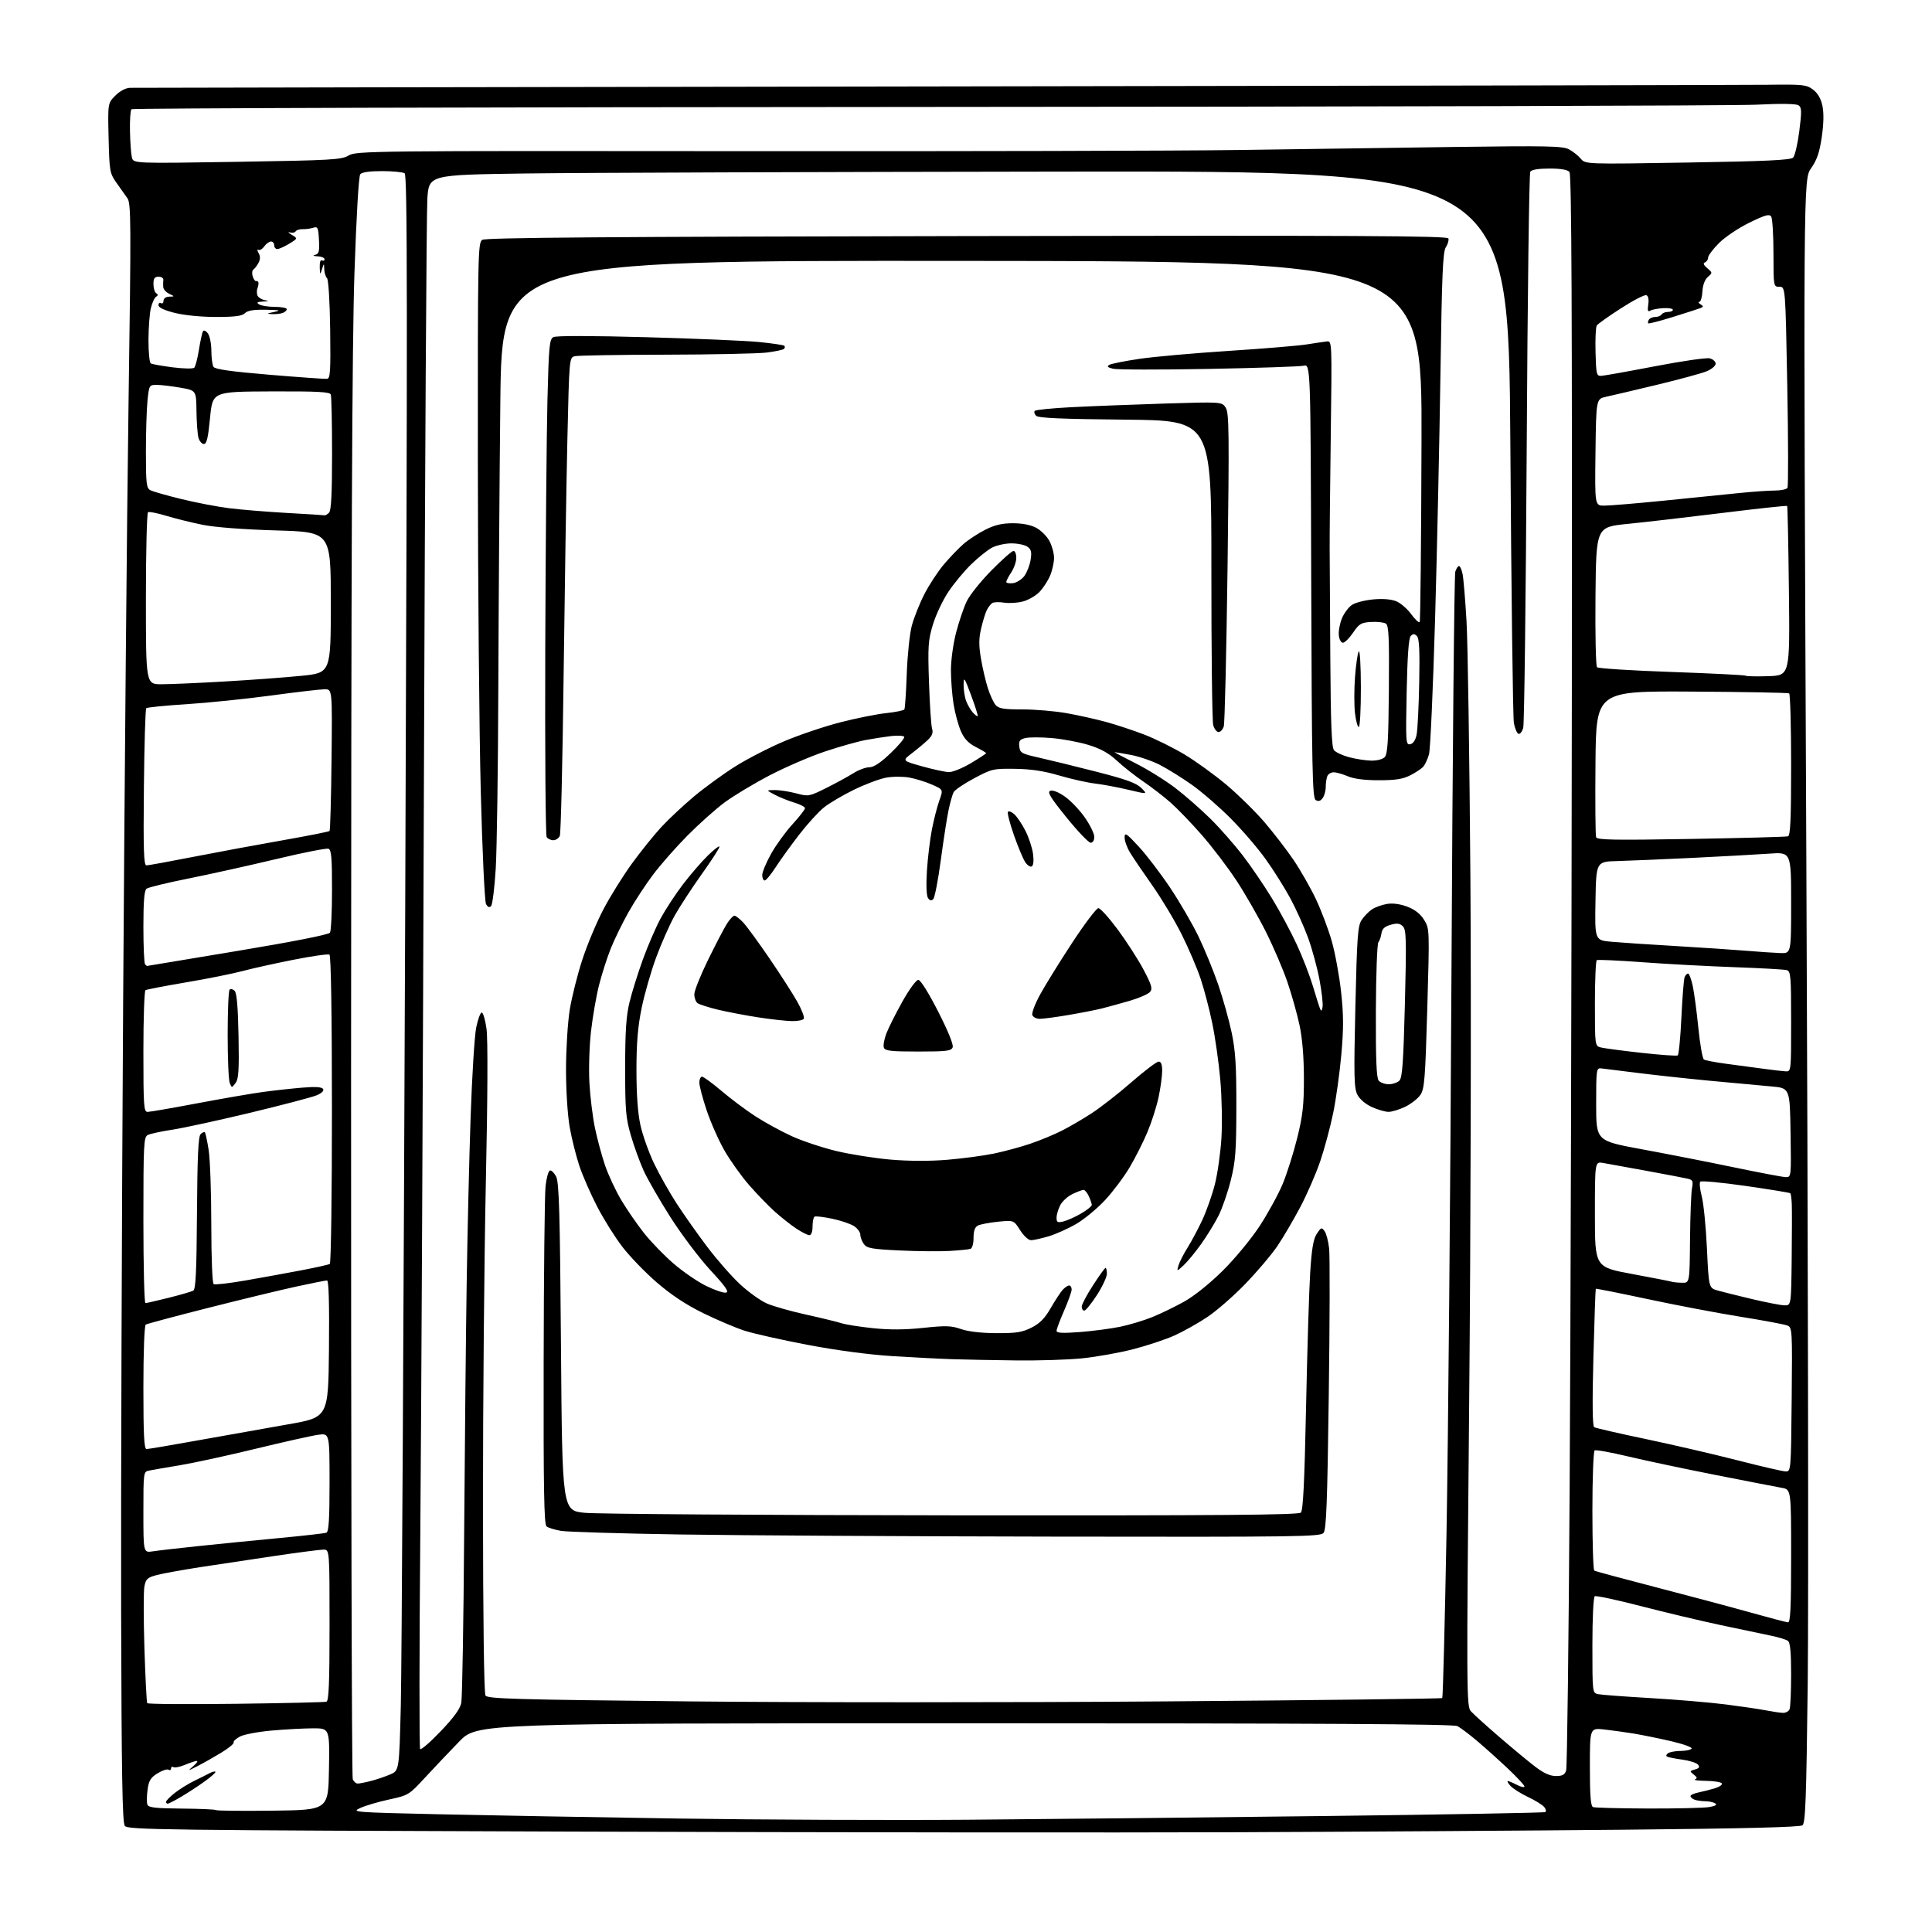 <?xml version="1.0" encoding="UTF-8" standalone="no"?>
<svg 
  version="1.1" 
  xmlns="http://www.w3.org/2000/svg" 
  xmlns:xlink="http://www.w3.org/1999/xlink" 
  xmlns:svg="http://www.w3.org/2000/svg"
  xmlns:rdf="http://www.w3.org/1999/02/22-rdf-syntax-ns#"
  xmlns:cc="http://creativecommons.org/ns#"
  xmlns:dc="http://purl.org/dc/elements/1.1/"
  viewBox="0 0 768 768"
  width="768"
  height="768"
>
<style>svg {background-color: white; }</style>"
<path stroke="none" fill="black" fill-rule="evenodd" d="M491.50,728.34C444.75,728.53 326.48,728.41 228.67,728.09C63.02,727.54 50.75,727.38 49.60,725.80C48.64,724.49 48.31,705.14 48.15,640.30C48.04,594.21 48.40,485.40 48.95,398.50C49.50,311.60 50.46,204.61 51.09,160.75C52.15,87.44 52.11,80.81 50.61,78.75C49.71,77.51 47.74,74.74 46.24,72.58C43.63,68.84 43.49,68.02 43.17,54.83C42.85,41.00 42.85,41.00 45.85,38.00C47.68,36.17 49.95,34.97 51.67,34.91C53.23,34.87 196.93,34.62 371.00,34.36C545.08,34.11 694.33,33.81 702.68,33.70C716.71,33.51 718.07,33.66 720.68,35.60C722.57,37.01 723.81,39.13 724.43,42.03C725.04,44.89 724.96,49.07 724.19,54.42C723.28,60.64 722.30,63.51 719.93,66.89C716.84,71.29 716.84,71.29 718.05,342.39C718.72,491.50 718.97,638.48 718.60,669.00C718.04,715.49 717.70,724.68 716.50,725.59C715.52,726.33 693.11,726.89 645.78,727.34C607.68,727.71 538.25,728.16 491.50,728.34zM385.00,723.37C416.07,723.13 480.19,722.47 527.47,721.89C574.76,721.32 613.82,720.61 614.27,720.33C614.73,720.05 614.53,719.13 613.83,718.29C613.13,717.45 610.22,715.66 607.37,714.31C604.51,712.95 601.39,710.98 600.43,709.92C599.47,708.87 599.01,708.00 599.39,708.00C599.78,708.00 601.43,708.69 603.05,709.53C604.67,710.36 606.00,710.64 606.00,710.15C606.00,709.65 602.95,706.38 599.23,702.87C595.50,699.37 589.99,694.42 586.98,691.89C583.96,689.35 580.53,686.77 579.34,686.15C577.76,685.33 524.94,685.03 383.39,685.03C189.61,685.04 189.61,685.04 182.55,692.29C178.67,696.28 172.57,702.71 169.00,706.58C162.61,713.51 162.37,713.66 154.71,715.32C150.43,716.24 145.26,717.77 143.21,718.70C139.60,720.36 140.45,720.43 174.50,721.20C193.75,721.63 236.27,722.39 269.00,722.89C301.73,723.38 353.93,723.60 385.00,723.37zM108.44,719.77C130.50,719.50 130.50,719.50 130.77,703.25C131.05,687.00 131.05,687.00 124.27,687.04C120.55,687.06 113.18,687.46 107.89,687.93C102.60,688.40 96.98,689.47 95.39,690.30C93.80,691.14 92.67,692.20 92.88,692.66C93.09,693.12 90.84,694.97 87.88,696.76C84.92,698.55 80.70,700.94 78.50,702.06C74.50,704.09 74.50,704.09 76.86,702.05C78.16,700.92 78.78,700.00 78.23,700.00C77.69,700.00 75.59,700.69 73.58,701.53C71.56,702.37 69.48,702.80 68.96,702.47C68.43,702.15 68.00,702.39 68.00,703.00C68.00,703.61 67.54,703.83 66.98,703.49C66.42,703.14 64.46,703.79 62.62,704.93C59.87,706.63 59.16,707.79 58.66,711.47C58.32,713.94 58.29,716.60 58.60,717.39C59.04,718.54 61.84,718.85 72.26,718.94C79.47,719.00 85.60,719.27 85.87,719.54C86.15,719.81 96.30,719.92 108.44,719.77zM655.00,718.91C666.27,718.95 677.22,718.69 679.33,718.35C681.93,717.92 682.73,717.44 681.83,716.87C681.10,716.41 679.30,716.02 677.83,716.02C676.36,716.01 674.45,715.73 673.58,715.39C672.71,715.06 672.00,714.42 672.00,713.97C672.00,713.53 673.46,712.87 675.25,712.51C677.04,712.15 679.97,711.40 681.76,710.85C683.55,710.29 684.76,709.43 684.45,708.92C684.14,708.41 681.32,707.96 678.19,707.92C675.06,707.88 673.09,707.61 673.80,707.32C674.78,706.93 674.65,706.45 673.30,705.42C671.60,704.11 671.62,704.00 673.77,703.39C675.49,702.91 675.78,702.44 674.97,701.46C674.38,700.75 671.56,699.86 668.70,699.47C665.84,699.09 663.11,698.54 662.64,698.26C662.17,697.98 662.40,697.36 663.14,696.89C663.89,696.42 666.16,696.02 668.19,696.02C670.22,696.01 672.14,695.59 672.45,695.08C672.76,694.58 669.07,693.26 664.26,692.14C659.44,691.03 652.80,689.68 649.50,689.13C646.20,688.59 640.91,687.86 637.75,687.50C632.00,686.86 632.00,686.86 632.00,702.34C632.00,713.80 632.33,717.96 633.25,718.34C633.94,718.62 643.73,718.87 655.00,718.91zM66.66,717.00C66.30,717.00 66.00,716.66 66.00,716.25C66.00,715.84 67.53,714.28 69.40,712.78C71.28,711.29 74.76,709.12 77.15,707.95C79.54,706.79 82.33,705.39 83.35,704.85C84.36,704.31 85.40,704.06 85.64,704.31C85.88,704.55 83.93,706.30 81.29,708.19C78.66,710.08 74.44,712.84 71.91,714.31C69.39,715.79 67.03,717.00 66.66,717.00zM142.22,708.99C142.92,708.99 145.30,708.52 147.50,707.95C149.70,707.38 153.12,706.22 155.09,705.38C158.68,703.84 158.68,703.84 159.33,677.96C159.69,663.72 160.47,521.05 161.08,360.90C162.00,117.85 161.96,69.59 160.84,68.88C160.10,68.41 156.07,68.02 151.87,68.02C146.97,68.01 143.88,68.45 143.21,69.25C142.60,70.00 141.66,85.85 140.90,108.50C139.95,136.55 139.60,219.68 139.56,426.00C139.53,579.73 139.82,706.29 140.22,707.25C140.61,708.21 141.51,709.00 142.22,708.99zM618.51,706.00C621.10,706.00 622.03,705.49 622.57,703.77C622.96,702.54 623.59,652.03 623.96,591.52C624.33,531.01 624.72,388.85 624.83,275.62C624.97,123.36 624.73,69.38 623.89,68.37C623.13,67.46 620.48,67.00 615.94,67.00C611.58,67.00 608.83,67.45 608.31,68.25C607.86,68.94 607.22,118.32 606.89,178.00C606.55,237.68 605.93,287.76 605.51,289.29C605.09,290.83 604.25,291.92 603.63,291.71C603.01,291.50 602.19,289.57 601.79,287.42C601.40,285.26 600.76,235.01 600.38,175.74C599.67,67.99 599.67,67.99 423.59,68.21C326.74,68.33 230.18,68.67 209.00,68.96C170.50,69.50 170.50,69.50 169.88,79.00C169.53,84.22 168.93,186.38 168.53,306.00C168.14,425.62 167.48,561.98 167.08,609.00C166.67,656.02 166.64,694.85 167.01,695.28C167.37,695.72 171.05,692.53 175.17,688.21C180.38,682.77 182.89,679.31 183.37,676.93C183.75,675.04 184.27,644.70 184.51,609.50C184.76,574.30 185.21,529.30 185.52,509.50C185.82,489.70 186.52,460.23 187.08,444.00C187.63,427.77 188.63,411.80 189.29,408.50C189.96,405.20 190.95,402.50 191.50,402.50C192.05,402.50 192.91,405.43 193.40,409.00C193.96,413.00 193.86,436.42 193.13,470.00C192.49,499.98 191.97,557.80 191.99,598.50C192.02,643.30 192.40,673.09 192.98,674.00C193.80,675.30 204.51,675.61 273.88,676.33C317.86,676.79 403.12,676.79 463.34,676.33C523.56,675.87 573.05,675.27 573.32,675.00C573.59,674.73 574.35,645.25 575.01,609.50C575.66,573.75 576.55,473.62 576.98,387.00C577.41,300.38 578.09,228.49 578.50,227.25C578.90,226.01 579.57,225.00 579.99,225.00C580.41,225.00 581.05,226.46 581.41,228.25C581.77,230.04 582.47,238.47 582.97,247.00C583.47,255.53 584.16,301.65 584.51,349.50C584.86,397.35 584.64,490.89 584.02,557.36C582.93,673.40 582.96,678.30 584.69,680.24C585.69,681.36 590.77,685.96 596.00,690.46C601.23,694.97 607.67,700.31 610.33,702.33C613.67,704.87 616.19,706.00 618.51,706.00zM708.64,680.89C709.82,680.95 711.06,680.29 711.39,679.42C711.73,678.55 712.00,672.30 712.00,665.54C712.00,656.88 711.63,652.96 710.75,652.29C710.06,651.76 707.02,650.83 704.00,650.21C700.98,649.59 691.98,647.70 684.00,646.00C676.02,644.30 661.71,640.90 652.19,638.43C642.67,635.97 634.46,634.21 633.94,634.54C633.41,634.87 633.00,643.27 633.00,654.04C633.00,672.85 633.01,672.96 635.25,673.45C636.49,673.72 645.83,674.42 656.00,675.01C666.17,675.60 679.67,676.74 686.00,677.54C692.33,678.35 699.52,679.41 702.00,679.90C704.48,680.38 707.46,680.83 708.64,680.89zM93.73,677.29C112.85,677.05 129.06,676.67 129.75,676.46C130.71,676.15 131.00,669.18 131.00,646.03C131.00,616.00 131.00,616.00 128.59,616.00C127.27,616.00 118.61,617.12 109.34,618.49C100.08,619.86 86.65,621.88 79.50,622.98C72.35,624.09 64.60,625.50 62.27,626.12C58.55,627.11 57.97,627.66 57.39,630.71C57.04,632.61 57.05,643.66 57.41,655.25C57.78,666.84 58.28,676.64 58.52,677.03C58.76,677.42 74.60,677.53 93.73,677.29zM710.75,644.91C711.72,644.98 712.00,639.09 712.00,618.55C712.00,592.09 712.00,592.09 708.25,591.43C706.19,591.06 694.38,588.77 682.00,586.33C669.62,583.89 653.94,580.57 647.15,578.95C640.36,577.33 634.40,576.25 633.90,576.56C633.41,576.87 633.00,587.64 633.00,600.50C633.00,613.36 633.34,624.09 633.75,624.34C634.16,624.60 645.08,627.54 658.00,630.89C670.92,634.24 687.80,638.74 695.50,640.90C703.20,643.06 710.06,644.86 710.75,644.91zM60.75,616.68C62.81,616.36 71.03,615.41 79.00,614.58C86.97,613.74 101.37,612.31 110.99,611.40C120.61,610.50 129.05,609.54 129.74,609.27C130.69,608.90 131.00,604.04 131.00,589.26C131.00,569.73 131.00,569.73 126.48,570.35C123.99,570.69 112.86,573.18 101.73,575.88C90.60,578.59 77.00,581.55 71.50,582.46C66.00,583.37 60.49,584.33 59.25,584.58C57.03,585.03 57.00,585.24 57.00,601.15C57.00,617.26 57.00,617.26 60.75,616.68zM419.13,610.83C361.03,610.73 294.15,610.35 270.50,609.98C246.85,609.61 225.47,608.96 223.00,608.54C220.53,608.12 217.94,607.32 217.25,606.76C216.27,605.97 216.02,591.83 216.11,541.63C216.17,506.36 216.51,474.84 216.86,471.58C217.21,468.32 217.98,465.50 218.58,465.30C219.17,465.11 220.30,466.20 221.08,467.72C222.25,470.01 222.59,482.00 223.00,535.50C223.50,600.50 223.50,600.50 232.50,601.37C237.45,601.85 303.24,602.30 378.70,602.37C485.34,602.47 516.17,602.23 517.12,601.28C518.01,600.39 518.56,589.04 519.18,559.28C519.64,536.85 520.38,512.81 520.82,505.86C521.43,496.32 522.07,492.54 523.45,490.44C525.12,487.89 525.38,487.80 526.53,489.37C527.22,490.31 528.04,493.43 528.35,496.29C528.67,499.16 528.61,525.39 528.21,554.60C527.64,597.33 527.23,608.02 526.13,609.35C524.87,610.87 516.28,610.99 419.13,610.83zM709.72,584.91C711.94,585.00 711.94,585.00 712.22,556.36C712.49,528.53 712.44,527.70 710.50,526.91C709.40,526.46 701.08,524.91 692.00,523.45C682.92,521.99 666.30,518.84 655.05,516.43C643.81,514.03 634.49,512.17 634.35,512.31C634.22,512.45 633.79,524.74 633.40,539.63C632.93,557.80 633.03,566.90 633.72,567.33C634.29,567.68 643.47,569.79 654.12,572.02C664.78,574.26 681.15,578.05 690.50,580.45C699.85,582.85 708.50,584.85 709.72,584.91zM58.25,576.02C58.94,576.03 68.28,574.45 79.00,572.51C89.72,570.58 105.70,567.74 114.50,566.20C130.50,563.42 130.50,563.42 130.77,536.21C130.94,517.98 130.69,509.00 130.00,509.00C129.43,509.00 123.91,510.10 117.73,511.44C111.55,512.78 95.79,516.60 82.69,519.92C69.60,523.24 58.46,526.22 57.94,526.54C57.39,526.87 57.00,537.37 57.00,551.56C57.00,570.44 57.28,576.00 58.25,576.02zM403.64,540.79C394.76,540.68 383.45,540.46 378.50,540.30C373.55,540.14 362.75,539.58 354.50,539.06C345.25,538.48 332.40,536.76 321.00,534.59C310.82,532.65 299.57,530.13 296.00,528.98C292.43,527.83 285.00,524.68 279.50,521.98C272.67,518.62 266.83,514.76 261.07,509.78C256.43,505.78 250.24,499.35 247.30,495.50C244.36,491.65 239.91,484.53 237.40,479.68C234.89,474.83 231.73,467.63 230.38,463.68C229.04,459.73 227.28,452.73 226.47,448.12C225.62,443.30 225.00,433.52 225.00,425.12C225.01,416.98 225.67,406.44 226.49,401.34C227.31,396.30 229.57,387.33 231.51,381.41C233.45,375.49 237.22,366.49 239.90,361.41C242.57,356.32 247.63,348.21 251.13,343.38C254.63,338.55 259.92,331.98 262.87,328.78C265.83,325.59 271.75,320.05 276.03,316.47C280.32,312.90 287.69,307.55 292.42,304.58C297.15,301.61 305.88,297.13 311.82,294.62C317.75,292.12 327.76,288.74 334.06,287.13C340.35,285.51 348.54,283.87 352.26,283.48C355.98,283.08 359.24,282.42 359.50,282.00C359.76,281.58 360.19,275.22 360.45,267.87C360.71,260.51 361.61,251.91 362.45,248.75C363.29,245.59 365.52,239.96 367.42,236.25C369.31,232.54 372.81,227.20 375.18,224.39C377.56,221.57 381.11,217.88 383.08,216.18C385.06,214.48 388.95,211.94 391.73,210.54C395.43,208.68 398.37,208.00 402.66,208.00C406.44,208.00 409.75,208.65 411.94,209.83C413.81,210.83 416.17,213.19 417.17,215.06C418.18,216.94 419.00,219.95 419.00,221.77C419.00,223.58 418.30,226.74 417.45,228.78C416.59,230.83 414.70,233.74 413.24,235.27C411.79,236.79 408.84,238.51 406.69,239.08C404.53,239.66 401.14,239.88 399.14,239.56C397.14,239.24 395.00,239.32 394.40,239.74C393.79,240.16 392.84,241.40 392.28,242.50C391.72,243.60 390.71,246.87 390.03,249.76C389.08,253.81 389.06,256.56 389.94,261.76C390.56,265.47 391.79,270.75 392.67,273.50C393.54,276.25 394.94,279.29 395.78,280.25C397.03,281.68 398.99,282.00 406.40,282.00C411.41,282.00 419.28,282.67 423.89,283.48C428.51,284.29 435.63,285.88 439.73,287.00C443.82,288.12 450.68,290.40 454.98,292.05C459.27,293.71 466.45,297.27 470.94,299.96C475.43,302.66 482.92,308.09 487.60,312.02C492.27,315.96 499.05,322.63 502.66,326.84C506.27,331.05 511.46,337.80 514.20,341.83C516.93,345.86 520.92,352.84 523.05,357.33C525.19,361.82 528.03,369.35 529.38,374.06C530.72,378.77 532.40,387.86 533.10,394.27C534.11,403.48 534.13,408.72 533.20,419.22C532.55,426.52 531.09,437.00 529.95,442.50C528.82,448.00 526.52,456.55 524.85,461.50C523.18,466.45 519.58,474.74 516.83,479.92C514.09,485.10 509.99,492.07 507.72,495.41C505.45,498.76 499.77,505.46 495.10,510.30C490.44,515.14 483.58,521.12 479.88,523.58C476.17,526.05 470.29,529.34 466.82,530.90C463.34,532.46 456.00,534.90 450.50,536.32C445.00,537.75 435.84,539.38 430.14,539.96C424.45,540.53 412.52,540.91 403.64,540.79zM396.04,529.95C404.00,529.99 406.31,529.63 410.04,527.75C413.36,526.07 415.31,524.10 417.66,520.00C419.41,516.98 421.54,513.71 422.41,512.75C423.29,511.79 424.45,511.00 425.00,511.00C425.55,511.00 426.00,511.71 426.00,512.58C426.00,513.45 424.65,517.24 423.00,521.00C421.35,524.76 420.00,528.37 420.00,529.02C420.00,529.91 422.38,530.03 429.25,529.51C434.34,529.12 441.52,528.18 445.22,527.42C448.92,526.66 454.70,524.92 458.08,523.55C461.45,522.18 467.19,519.39 470.84,517.35C474.77,515.15 481.00,510.14 486.11,505.07C490.94,500.29 497.40,492.45 500.75,487.34C504.04,482.30 508.15,474.79 509.88,470.64C511.60,466.50 514.21,458.25 515.68,452.31C517.89,443.35 518.34,439.27 518.32,428.50C518.31,420.08 517.69,412.68 516.58,407.50C515.64,403.10 513.49,395.45 511.81,390.50C510.13,385.55 506.28,376.55 503.25,370.50C500.22,364.45 494.93,355.23 491.49,350.00C488.05,344.77 481.88,336.67 477.78,331.98C473.68,327.29 468.12,321.50 465.41,319.11C462.71,316.72 457.80,312.93 454.50,310.68C451.20,308.44 446.48,304.71 444.00,302.41C440.77,299.40 437.59,297.63 432.71,296.13C428.97,294.98 422.38,293.75 418.07,293.39C413.75,293.02 409.01,293.03 407.54,293.40C405.35,293.95 404.93,294.56 405.19,296.78C405.48,299.29 406.07,299.63 413.00,301.17C417.12,302.09 427.40,304.61 435.82,306.77C447.68,309.81 451.73,311.27 453.69,313.24C456.24,315.78 456.24,315.78 448.59,313.96C444.38,312.96 438.36,311.83 435.22,311.46C432.07,311.08 425.68,309.64 421.00,308.26C414.96,306.48 409.89,305.71 403.50,305.62C394.85,305.50 394.22,305.65 387.21,309.40C383.20,311.54 379.54,314.01 379.08,314.90C378.62,315.78 377.71,318.98 377.07,322.00C376.43,325.02 375.04,333.99 373.98,341.93C372.92,349.86 371.57,356.83 370.98,357.42C370.23,358.17 369.62,358.05 368.90,356.99C368.28,356.08 368.11,351.87 368.46,346.22C368.78,341.12 369.68,333.69 370.45,329.72C371.22,325.75 372.56,320.56 373.41,318.18C374.96,313.87 374.96,313.87 370.54,311.92C368.12,310.84 364.08,309.58 361.56,309.11C359.02,308.64 354.90,308.64 352.25,309.13C349.64,309.61 343.90,311.76 339.50,313.91C335.10,316.06 329.73,319.22 327.56,320.95C325.40,322.67 320.95,327.55 317.68,331.79C314.40,336.03 310.20,341.86 308.33,344.75C306.47,347.64 304.50,350.00 303.97,350.00C303.44,350.00 303.00,349.03 303.00,347.85C303.00,346.66 304.58,342.87 306.51,339.42C308.44,335.96 312.27,330.68 315.01,327.68C317.75,324.68 320.00,321.79 320.00,321.27C320.00,320.74 318.09,319.75 315.75,319.05C313.41,318.35 309.93,316.95 308.00,315.93C304.50,314.09 304.50,314.09 308.00,314.06C309.93,314.05 313.75,314.64 316.50,315.37C321.40,316.67 321.64,316.63 328.45,313.24C332.27,311.33 337.10,308.70 339.18,307.39C341.26,306.07 344.13,305.00 345.55,305.00C347.34,305.00 349.99,303.25 354.05,299.37C357.30,296.27 359.72,293.36 359.43,292.89C359.15,292.43 356.80,292.30 354.21,292.60C351.62,292.91 347.02,293.62 344.00,294.19C340.98,294.75 333.77,296.79 328.00,298.71C322.23,300.63 312.33,304.89 306.01,308.18C299.70,311.47 291.60,316.34 288.01,319.00C284.43,321.66 277.78,327.60 273.24,332.19C268.69,336.78 262.55,343.77 259.58,347.72C256.61,351.67 252.20,358.41 249.79,362.70C247.38,366.99 244.21,373.48 242.76,377.13C241.30,380.78 239.21,387.30 238.12,391.63C237.02,395.96 235.59,404.23 234.93,410.00C234.27,415.78 233.99,425.00 234.30,430.50C234.61,436.00 235.60,444.01 236.49,448.31C237.38,452.61 239.17,459.27 240.47,463.12C241.77,466.97 244.69,473.22 246.94,477.02C249.20,480.81 253.29,486.75 256.04,490.21C258.78,493.67 264.06,499.11 267.77,502.31C271.47,505.50 277.27,509.48 280.66,511.15C284.04,512.82 287.61,514.03 288.58,513.84C289.93,513.58 288.51,511.52 282.42,504.94C278.06,500.23 270.94,490.79 266.58,483.96C262.23,477.13 257.39,468.73 255.84,465.31C254.29,461.88 252.00,455.57 250.76,451.29C248.77,444.42 248.50,441.27 248.51,424.50C248.51,410.04 248.92,403.82 250.22,398.48C251.15,394.62 253.54,386.97 255.52,381.48C257.50,375.99 260.71,368.57 262.65,365.00C264.59,361.43 268.58,355.35 271.52,351.50C274.46,347.65 278.92,342.49 281.43,340.04C283.94,337.59 286.00,336.04 286.00,336.60C286.00,337.16 282.81,342.09 278.91,347.55C275.02,353.01 270.19,360.41 268.19,363.98C266.19,367.56 262.88,375.03 260.83,380.60C258.78,386.16 256.17,395.23 255.05,400.76C253.53,408.19 253.00,414.64 253.00,425.46C253.00,435.16 253.54,442.53 254.59,447.30C255.46,451.26 257.90,458.10 260.00,462.50C262.11,466.90 266.17,474.10 269.03,478.50C271.89,482.90 277.36,490.64 281.18,495.70C285.01,500.77 290.88,507.45 294.24,510.57C297.61,513.68 302.41,517.11 304.93,518.19C307.44,519.28 314.45,521.26 320.50,522.59C326.55,523.93 332.85,525.47 334.50,526.00C336.15,526.54 341.77,527.42 347.00,527.97C353.61,528.66 359.70,528.63 367.00,527.85C375.99,526.90 378.15,526.97 382.00,528.32C384.84,529.32 390.02,529.92 396.04,529.95zM431.02,521.00C430.46,521.00 430.00,520.29 430.00,519.43C430.00,518.56 432.02,514.73 434.48,510.93C436.94,507.12 439.19,504.00 439.48,504.00C439.77,504.00 440.00,505.06 440.00,506.34C440.00,507.63 438.21,511.46 436.02,514.84C433.83,518.23 431.58,521.00 431.02,521.00zM709.25,518.89C712.00,519.00 712.00,519.00 712.22,500.75C712.33,490.71 712.36,480.76 712.26,478.63C712.17,476.51 711.91,474.57 711.67,474.34C711.44,474.10 703.46,472.80 693.94,471.43C684.43,470.07 676.31,469.30 675.89,469.73C675.48,470.15 675.74,472.80 676.48,475.61C677.21,478.42 678.14,487.76 678.54,496.36C679.27,512.00 679.27,512.00 682.88,513.02C684.87,513.58 691.00,515.10 696.50,516.41C702.00,517.71 707.74,518.83 709.25,518.89zM57.81,518.00C58.25,518.00 62.42,517.05 67.06,515.89C71.70,514.72 76.08,513.45 76.80,513.07C77.81,512.52 78.14,505.75 78.30,482.23C78.45,459.90 78.82,451.78 79.73,450.87C80.41,450.19 81.17,449.84 81.43,450.09C81.68,450.34 82.36,453.46 82.93,457.03C83.51,460.59 83.99,473.94 83.99,486.69C84.00,500.13 84.40,510.13 84.94,510.46C85.46,510.79 91.20,510.12 97.69,508.99C104.19,507.86 114.16,506.04 119.87,504.95C125.57,503.86 130.62,502.73 131.10,502.44C131.58,502.14 131.96,474.54 131.95,440.99C131.94,402.87 131.57,379.85 130.96,379.48C130.43,379.15 124.03,380.06 116.75,381.50C109.46,382.94 100.31,384.97 96.40,386.01C92.50,387.06 82.41,389.08 73.98,390.50C65.55,391.93 58.28,393.33 57.83,393.61C57.37,393.89 57.00,404.89 57.00,418.06C57.00,439.74 57.16,442.00 58.67,442.00C59.59,442.00 68.47,440.46 78.42,438.58C88.36,436.70 100.10,434.68 104.50,434.08C108.90,433.48 115.92,432.71 120.11,432.36C125.40,431.92 127.93,432.08 128.43,432.89C128.87,433.61 127.89,434.56 125.82,435.42C123.99,436.18 112.15,439.28 99.50,442.33C86.85,445.37 72.90,448.40 68.50,449.07C64.10,449.74 59.71,450.69 58.75,451.18C57.14,452.00 57.00,454.65 57.00,485.04C57.00,503.17 57.36,518.00 57.81,518.00zM668.58,509.92C671.66,510.00 671.66,510.00 671.81,492.83C671.90,483.39 672.25,474.19 672.59,472.38C673.13,469.51 672.91,469.02 670.85,468.54C669.56,468.24 662.20,466.83 654.50,465.42C646.80,464.00 639.04,462.60 637.25,462.29C634.00,461.74 634.00,461.74 634.00,482.71C634.00,503.69 634.00,503.69 648.75,506.42C656.86,507.93 663.95,509.31 664.50,509.50C665.05,509.69 666.89,509.88 668.58,509.92zM470.48,503.00C467.75,505.50 467.75,505.50 468.48,503.00C468.89,501.62 470.49,498.48 472.05,496.00C473.60,493.52 476.25,488.57 477.92,485.00C479.59,481.43 481.84,475.04 482.92,470.82C484.00,466.59 485.18,458.27 485.54,452.32C485.90,446.37 485.69,435.94 485.08,429.14C484.48,422.35 483.04,412.26 481.89,406.72C480.75,401.19 478.67,393.25 477.27,389.08C475.88,384.91 472.50,377.00 469.76,371.50C467.02,366.00 461.76,357.23 458.08,352.00C454.39,346.77 450.39,340.87 449.19,338.88C447.98,336.89 447.02,334.19 447.05,332.88C447.08,330.79 447.77,331.23 452.64,336.50C455.70,339.80 461.31,347.15 465.11,352.82C468.91,358.50 474.02,367.28 476.45,372.32C478.88,377.37 482.41,386.00 484.30,391.50C486.18,397.00 488.57,405.55 489.61,410.50C491.12,417.68 491.49,423.65 491.47,440.00C491.44,457.73 491.14,461.68 489.24,469.24C488.03,474.05 485.85,480.35 484.40,483.24C482.95,486.13 479.84,491.20 477.49,494.50C475.14,497.80 471.99,501.62 470.48,503.00zM377.50,497.27C373.65,497.50 364.72,497.42 357.66,497.08C346.56,496.55 344.62,496.21 343.41,494.54C342.63,493.48 342.00,491.81 342.00,490.83C342.00,489.85 340.87,488.30 339.48,487.39C338.09,486.49 334.17,485.16 330.76,484.45C327.35,483.74 324.21,483.37 323.78,483.64C323.35,483.90 323.00,485.67 323.00,487.56C323.00,489.67 322.51,491.00 321.73,491.00C321.03,491.00 318.67,489.80 316.48,488.34C314.29,486.88 310.48,483.87 308.00,481.65C305.52,479.43 300.95,474.71 297.84,471.15C294.72,467.59 290.29,461.38 287.98,457.35C285.68,453.33 282.49,446.13 280.90,441.36C279.30,436.58 278.00,431.63 278.00,430.34C278.00,429.05 278.48,428.00 279.07,428.00C279.66,428.00 283.15,430.55 286.82,433.67C290.50,436.79 296.56,441.33 300.29,443.75C304.03,446.17 310.54,449.73 314.75,451.65C318.97,453.57 326.93,456.22 332.46,457.55C337.98,458.88 347.68,460.41 354.00,460.96C361.23,461.58 369.59,461.61 376.50,461.04C382.55,460.54 390.92,459.42 395.11,458.56C399.29,457.69 405.82,455.92 409.61,454.63C413.40,453.34 418.98,451.04 422.00,449.51C425.02,447.99 430.43,444.84 434.00,442.51C437.57,440.19 444.70,434.62 449.83,430.14C454.97,425.66 459.81,422.00 460.58,422.00C461.56,422.00 461.99,423.17 461.98,425.75C461.97,427.81 461.33,432.51 460.55,436.18C459.77,439.86 457.78,446.09 456.12,450.03C454.47,453.97 451.27,460.29 449.03,464.07C446.78,467.86 442.42,473.68 439.33,477.01C436.25,480.34 431.10,484.61 427.89,486.49C424.68,488.37 419.71,490.60 416.84,491.45C413.98,492.30 410.82,493.00 409.83,493.00C408.81,493.00 406.93,491.26 405.51,489.02C402.99,485.03 402.99,485.03 396.75,485.65C393.31,486.00 389.71,486.68 388.75,487.17C387.52,487.80 387.00,489.27 387.00,492.07C387.00,494.39 386.48,496.23 385.75,496.45C385.06,496.67 381.35,497.04 377.50,497.27zM422.75,485.54C424.26,485.17 427.41,483.75 429.75,482.39C432.09,481.03 434.00,479.51 434.00,479.00C434.00,478.50 433.48,476.95 432.84,475.55C432.20,474.15 431.26,473.00 430.74,473.00C430.22,473.00 428.25,473.74 426.36,474.63C424.46,475.53 422.26,477.54 421.46,479.09C420.66,480.63 420.00,482.87 420.00,484.06C420.00,485.91 420.39,486.12 422.75,485.54zM709.77,467.92C712.05,468.00 712.05,468.00 711.77,450.25C711.50,432.50 711.50,432.50 704.00,431.86C699.88,431.51 688.85,430.49 679.50,429.60C670.15,428.71 657.10,427.28 650.50,426.44C643.90,425.59 637.60,424.81 636.50,424.70C634.58,424.51 634.50,425.10 634.50,439.00C634.50,453.50 634.50,453.50 652.50,456.82C662.40,458.64 678.83,461.86 689.00,463.98C699.17,466.10 708.52,467.87 709.77,467.92zM551.93,441.98C550.60,441.97 547.62,441.10 545.32,440.06C542.84,438.93 540.50,436.94 539.59,435.18C538.25,432.58 538.14,428.05 538.78,400.30C539.42,372.32 539.73,368.07 541.27,365.71C542.24,364.24 544.10,362.33 545.41,361.47C546.72,360.61 549.42,359.64 551.40,359.32C553.70,358.95 556.65,359.36 559.47,360.44C562.47,361.58 564.63,363.28 566.10,365.66C568.27,369.18 568.28,369.29 567.37,400.84C566.57,428.82 566.25,432.81 564.65,435.20C563.65,436.69 560.93,438.82 558.60,439.95C556.27,441.08 553.27,441.99 551.93,441.98zM93.64,430.50C92.14,432.50 92.14,432.50 91.32,430.50C90.87,429.40 90.50,420.78 90.50,411.33C90.50,401.89 90.84,393.82 91.27,393.40C91.69,392.98 92.59,393.19 93.27,393.86C94.12,394.72 94.60,400.26 94.82,411.80C95.07,425.42 94.86,428.87 93.64,430.50zM552.05,431.00C553.59,431.00 555.50,430.35 556.29,429.56C557.44,428.42 557.88,422.23 558.47,398.95C559.12,373.29 559.02,369.59 557.66,368.23C556.45,367.02 555.38,366.89 552.80,367.62C550.39,368.31 549.41,369.23 549.15,371.03C548.96,372.39 548.41,373.99 547.92,374.59C547.43,375.18 546.98,387.46 546.93,401.88C546.86,421.01 547.16,428.48 548.04,429.55C548.70,430.35 550.51,431.00 552.05,431.00zM709.75,425.87C712.00,426.00 712.00,426.00 712.00,406.07C712.00,387.94 711.84,386.09 710.25,385.64C709.29,385.37 699.95,384.84 689.50,384.47C679.05,384.10 662.62,383.22 653.00,382.51C643.38,381.80 635.16,381.42 634.75,381.67C634.34,381.92 634.00,389.69 634.00,398.95C634.00,415.78 634.00,415.78 636.44,416.40C637.78,416.73 645.01,417.69 652.51,418.52C660.01,419.35 666.49,419.81 666.92,419.55C667.34,419.29 668.00,412.53 668.38,404.53C668.76,396.53 669.33,389.32 669.64,388.49C669.96,387.67 670.58,387.00 671.02,387.00C671.47,387.00 672.31,389.21 672.89,391.92C673.47,394.63 674.48,402.17 675.13,408.67C675.78,415.18 676.77,420.80 677.34,421.17C677.91,421.54 682.00,422.32 686.43,422.90C690.87,423.47 697.42,424.35 701.00,424.85C704.58,425.34 708.51,425.80 709.75,425.87zM365.00,418.00C354.17,418.00 351.84,417.74 351.35,416.46C351.02,415.62 351.49,413.03 352.39,410.71C353.29,408.40 356.17,402.68 358.79,398.00C361.42,393.32 364.22,389.50 365.03,389.50C365.91,389.50 369.10,394.59 372.92,402.08C376.91,409.90 379.10,415.30 378.70,416.33C378.15,417.77 376.27,418.00 365.00,418.00zM314.69,405.90C312.39,405.85 306.45,405.19 301.50,404.43C296.55,403.67 289.35,402.30 285.50,401.39C281.65,400.47 277.94,399.28 277.25,398.74C276.56,398.20 276.00,396.62 276.00,395.24C276.00,393.85 278.45,387.72 281.44,381.61C284.44,375.50 287.80,369.04 288.93,367.25C290.05,365.46 291.41,364.00 291.94,364.00C292.48,364.00 294.07,365.24 295.48,366.75C296.89,368.26 301.57,374.68 305.89,381.00C310.20,387.32 315.18,395.07 316.95,398.22C318.71,401.36 319.87,404.40 319.52,404.97C319.17,405.54 317.00,405.96 314.69,405.90zM413.34,405.00C412.02,405.00 410.68,404.33 410.37,403.52C410.05,402.70 411.46,398.99 413.50,395.27C415.54,391.54 421.26,382.31 426.22,374.75C431.18,367.19 435.86,361.00 436.63,361.00C437.39,361.00 440.88,364.88 444.39,369.61C447.89,374.35 452.48,381.49 454.60,385.49C457.80,391.56 458.23,393.02 457.16,394.30C456.46,395.15 452.88,396.72 449.19,397.80C445.51,398.87 440.48,400.26 438.00,400.88C435.52,401.50 429.50,402.68 424.62,403.50C419.73,404.33 414.66,405.00 413.34,405.00zM525.74,400.28C525.96,399.06 525.40,394.16 524.51,389.41C523.62,384.65 521.58,377.17 519.98,372.78C518.38,368.39 515.21,361.36 512.95,357.15C510.68,352.94 506.28,345.93 503.16,341.58C500.05,337.22 493.76,329.90 489.19,325.31C484.62,320.73 477.65,314.69 473.69,311.90C469.74,309.10 464.00,305.55 460.95,304.00C457.90,302.45 452.76,300.69 449.52,300.09C446.28,299.49 443.40,299.00 443.11,299.00C442.82,299.00 446.52,300.97 451.32,303.38C456.13,305.79 463.31,310.26 467.28,313.30C471.25,316.34 477.59,321.91 481.37,325.67C485.15,329.42 490.88,335.96 494.11,340.19C497.35,344.41 502.55,352.06 505.68,357.19C508.80,362.31 513.23,370.55 515.51,375.50C517.80,380.45 520.67,387.88 521.90,392.00C523.13,396.12 524.41,400.18 524.75,401.00C525.19,402.11 525.45,401.92 525.74,400.28zM58.42,383.99C58.46,383.99 74.67,381.29 94.43,378.00C116.35,374.36 130.68,371.53 131.17,370.76C131.61,370.07 131.98,362.40 131.98,353.72C132.00,341.03 131.72,337.83 130.59,337.39C129.81,337.10 120.47,338.93 109.84,341.48C99.20,344.02 83.53,347.50 75.00,349.21C66.47,350.91 58.94,352.74 58.25,353.28C57.35,353.97 57.00,358.27 57.00,368.46C57.00,376.27 57.30,382.97 57.67,383.33C58.03,383.70 58.37,384.00 58.42,383.99zM707.75,378.86C712.00,379.00 712.00,379.00 712.00,358.86C712.00,338.71 712.00,338.71 703.25,339.34C698.44,339.68 684.83,340.43 673.00,341.01C661.17,341.58 647.67,342.15 643.00,342.28C634.50,342.50 634.50,342.50 634.23,358.15C633.95,373.79 633.95,373.79 640.73,374.38C644.45,374.71 655.83,375.47 666.00,376.06C676.17,376.66 688.77,377.50 694.00,377.93C699.23,378.36 705.41,378.78 707.75,378.86zM195.20,360.20C194.51,360.89 193.87,360.61 193.20,359.36C192.66,358.33 191.72,338.36 191.11,314.50C190.50,290.85 189.98,232.12 189.95,184.00C189.91,100.84 189.99,96.44 191.70,95.34C193.05,94.47 241.79,94.09 384.42,93.84C539.04,93.56 575.41,93.74 575.76,94.78C576.00,95.49 575.54,97.06 574.74,98.28C573.56,100.10 573.17,109.15 572.61,148.00C572.23,174.12 571.27,218.22 570.47,246.00C569.66,273.77 568.58,298.01 568.05,299.85C567.52,301.69 566.53,303.86 565.86,304.67C565.19,305.48 562.86,307.05 560.70,308.15C557.66,309.71 554.80,310.16 548.13,310.16C542.49,310.17 538.21,309.62 535.78,308.58C533.74,307.71 531.20,307.00 530.14,307.00C529.08,307.00 527.94,307.71 527.61,308.58C527.27,309.45 527.00,311.39 527.00,312.89C527.00,314.39 526.44,316.37 525.75,317.29C524.87,318.47 524.06,318.68 523.00,318.02C521.69,317.19 521.47,306.22 521.23,230.92C520.97,144.77 520.97,144.77 518.23,145.38C516.73,145.72 499.72,146.29 480.43,146.65C461.14,147.01 444.05,146.98 442.44,146.58C440.22,146.02 439.88,145.65 441.01,145.02C441.83,144.56 447.23,143.50 453.00,142.64C458.77,141.79 474.75,140.37 488.50,139.48C502.25,138.60 516.20,137.43 519.50,136.90C522.80,136.37 526.40,135.84 527.50,135.72C529.48,135.50 529.49,135.95 529.00,173.00C528.73,193.62 528.52,214.10 528.56,218.50C528.59,222.90 528.71,242.29 528.82,261.58C528.98,287.63 529.35,297.06 530.27,298.19C530.94,299.03 533.63,300.29 536.24,300.99C538.85,301.69 542.78,302.30 544.97,302.36C547.30,302.42 549.57,301.85 550.42,300.98C551.61,299.77 551.92,294.83 552.10,274.15C552.27,253.32 552.06,248.65 550.90,247.89C550.13,247.39 547.49,247.10 545.04,247.24C541.08,247.47 540.28,247.95 537.87,251.50C536.38,253.70 534.56,255.50 533.83,255.50C533.08,255.50 532.37,254.18 532.20,252.48C532.04,250.82 532.61,247.79 533.46,245.75C534.31,243.71 536.12,241.31 537.47,240.43C538.82,239.54 542.63,238.57 545.93,238.27C549.78,237.92 553.06,238.20 555.08,239.03C556.82,239.75 559.49,242.08 561.03,244.21C562.58,246.33 564.07,247.70 564.35,247.24C564.64,246.78 564.96,214.33 565.07,175.13C565.28,103.85 565.28,103.85 382.39,103.71C199.50,103.57 199.50,103.57 198.89,159.53C198.56,190.32 198.20,241.60 198.09,273.50C197.99,305.40 197.52,337.73 197.06,345.34C196.59,352.96 195.76,359.64 195.20,360.20zM410.16,344.40C409.57,344.77 408.38,343.99 407.52,342.68C406.66,341.36 404.65,336.54 403.04,331.95C401.44,327.36 400.36,323.22 400.66,322.74C400.96,322.26 402.10,322.69 403.21,323.68C404.31,324.68 406.30,327.64 407.63,330.26C408.95,332.87 410.31,336.98 410.64,339.37C411.00,342.04 410.82,343.99 410.16,344.40zM58.20,344.00C58.91,344.01 67.38,342.47 77.00,340.58C86.62,338.70 102.60,335.74 112.50,334.00C122.40,332.26 130.72,330.61 131.00,330.33C131.28,330.06 131.63,317.27 131.79,301.92C132.09,274.00 132.09,274.00 129.06,274.00C127.40,274.00 117.81,275.11 107.76,276.48C97.71,277.84 82.57,279.39 74.13,279.93C65.68,280.46 58.48,281.18 58.13,281.53C57.79,281.88 57.36,296.08 57.20,313.08C56.95,337.98 57.15,344.00 58.20,344.00zM433.55,335.00C432.75,335.00 428.45,330.50 423.99,324.99C417.50,316.97 416.21,314.86 417.52,314.35C418.50,313.98 420.81,314.89 423.32,316.66C425.61,318.27 429.18,322.00 431.24,324.96C433.31,327.92 435.00,331.39 435.00,332.67C435.00,334.04 434.40,335.00 433.55,335.00zM219.95,334.00C218.94,334.00 217.75,333.44 217.31,332.75C216.86,332.06 216.61,298.20 216.75,257.50C216.89,216.80 217.28,172.58 217.61,159.22C218.16,137.47 218.41,134.85 219.98,134.01C221.08,133.42 235.00,133.44 257.12,134.05C276.58,134.59 296.72,135.45 301.87,135.97C307.02,136.49 311.49,137.15 311.79,137.45C312.09,137.75 312.02,138.31 311.65,138.69C311.27,139.06 308.16,139.72 304.73,140.15C301.30,140.57 283.23,140.95 264.57,140.99C245.91,141.02 229.67,141.30 228.47,141.60C226.31,142.14 226.28,142.38 225.54,174.82C225.13,192.79 224.46,235.18 224.04,269.00C223.63,302.82 222.95,331.29 222.54,332.25C222.12,333.21 220.96,334.00 219.95,334.00zM672.25,333.49C692.74,333.14 710.06,332.67 710.75,332.45C711.71,332.15 712.00,325.59 712.00,304.09C712.00,288.71 711.65,275.90 711.21,275.63C710.78,275.36 693.34,275.04 672.46,274.92C634.50,274.69 634.50,274.69 634.23,303.08C634.09,318.70 634.20,332.07 634.48,332.81C634.90,333.90 641.67,334.02 672.25,333.49zM377.18,306.92C378.65,306.97 382.59,305.37 385.93,303.38C389.27,301.39 392.00,299.60 392.00,299.40C392.00,299.20 390.16,298.10 387.92,296.96C384.98,295.46 383.31,293.70 381.98,290.68C380.96,288.37 379.65,283.57 379.07,279.99C378.49,276.42 378.01,270.32 378.01,266.44C378.00,262.50 378.91,255.87 380.07,251.44C381.21,247.07 383.11,241.47 384.30,239.00C385.50,236.53 389.91,231.01 394.11,226.75C398.32,222.49 402.26,219.00 402.88,219.00C403.50,219.00 404.00,220.24 403.99,221.75C403.99,223.26 403.09,225.85 402.00,227.50C400.91,229.15 400.01,230.87 400.01,231.32C400.00,231.77 401.19,231.99 402.65,231.82C404.11,231.64 406.15,230.36 407.18,228.98C408.21,227.59 409.34,224.71 409.68,222.58C410.18,219.49 409.94,218.43 408.46,217.35C407.45,216.61 404.56,216.00 402.04,216.00C399.53,216.00 396.02,216.79 394.24,217.75C392.47,218.71 388.76,221.70 386.01,224.38C383.25,227.06 379.19,231.96 376.99,235.26C374.78,238.56 372.03,244.40 370.86,248.23C368.96,254.50 368.80,256.81 369.29,271.35C369.59,280.23 370.14,288.49 370.52,289.69C371.02,291.30 370.55,292.51 368.77,294.19C367.43,295.46 364.59,297.83 362.47,299.45C358.60,302.40 358.60,302.40 366.55,304.63C370.92,305.85 375.71,306.88 377.18,306.92zM560.58,295.84C561.75,295.62 562.68,294.24 563.12,292.06C563.51,290.17 563.98,280.86 564.16,271.36C564.41,258.51 564.18,253.78 563.25,252.85C562.28,251.88 561.73,251.87 560.80,252.80C559.97,253.63 559.47,260.53 559.17,275.10C558.77,295.15 558.84,296.18 560.58,295.84zM484.40,291.00C483.65,291.00 482.69,289.76 482.27,288.25C481.85,286.74 481.52,258.87 481.54,226.32C481.58,167.14 481.58,167.14 447.34,166.82C421.89,166.58 412.78,166.18 411.87,165.27C411.19,164.59 410.96,163.71 411.36,163.31C411.76,162.91 418.25,162.26 425.79,161.87C433.33,161.48 449.91,160.83 462.63,160.43C485.77,159.71 485.77,159.71 487.27,162.11C488.58,164.20 488.66,172.11 487.97,225.50C487.53,259.05 486.86,287.51 486.47,288.75C486.08,289.99 485.15,291.00 484.40,291.00zM540.14,289.00C539.66,289.00 538.99,286.53 538.63,283.51C538.28,280.50 538.27,274.09 538.63,269.26C538.98,264.44 539.64,259.82 540.10,259.00C540.58,258.14 540.95,264.26 540.97,273.25C540.99,281.91 540.61,289.00 540.14,289.00zM388.65,284.68C388.84,284.50 387.66,280.78 386.04,276.42C383.38,269.26 383.09,268.85 383.05,272.18C383.02,274.21 383.48,277.14 384.07,278.68C384.66,280.23 385.86,282.29 386.73,283.25C387.61,284.22 388.47,284.86 388.65,284.68zM64.22,272.00C67.64,272.00 78.85,271.51 89.14,270.91C99.42,270.32 113.16,269.31 119.67,268.66C131.50,267.50 131.50,267.50 131.50,239.50C131.50,211.50 131.50,211.50 110.00,210.86C96.68,210.47 85.46,209.61 80.50,208.61C76.10,207.72 69.61,206.11 66.09,205.04C62.56,203.96 59.30,203.32 58.84,203.60C58.38,203.89 58.00,219.39 58.00,238.06C58.00,272.00 58.00,272.00 64.22,272.00zM702.95,268.79C711.50,268.50 711.50,268.50 711.12,235.00C710.91,216.57 710.60,201.33 710.42,201.13C710.24,200.92 698.71,202.17 684.80,203.89C670.88,205.61 653.88,207.57 647.00,208.26C634.50,209.50 634.50,209.50 634.23,236.93C634.09,252.02 634.36,264.76 634.84,265.24C635.32,265.72 648.71,266.57 664.59,267.12C680.47,267.68 693.68,268.35 693.94,268.60C694.20,268.86 698.25,268.94 702.95,268.79zM129.05,204.85C129.35,204.93 130.14,204.46 130.80,203.80C131.66,202.94 132.00,196.33 132.00,180.38C132.00,168.16 131.77,157.56 131.49,156.83C131.08,155.77 126.23,155.52 107.74,155.59C84.50,155.68 84.50,155.68 83.50,166.09C82.73,174.08 82.16,176.50 81.05,176.50C80.24,176.50 79.28,175.38 78.89,174.00C78.51,172.62 78.15,167.83 78.10,163.35C78.00,155.21 78.00,155.21 71.67,154.10C68.19,153.50 63.97,153.00 62.31,153.00C59.34,153.00 59.27,153.11 58.64,159.15C58.29,162.53 58.00,171.74 58.00,179.61C58.00,192.23 58.21,194.04 59.75,194.86C60.71,195.37 66.22,196.94 72.00,198.36C77.78,199.78 86.33,201.42 91.00,202.01C95.67,202.60 106.03,203.45 114.00,203.90C121.97,204.34 128.75,204.77 129.05,204.85zM637.73,201.00C639.80,201.01 650.50,200.11 661.50,199.01C672.50,197.90 685.90,196.55 691.29,196.00C696.67,195.45 703.05,195.00 705.48,195.00C707.90,195.00 710.18,194.52 710.54,193.93C710.91,193.34 710.87,175.12 710.47,153.43C709.73,114.00 709.73,114.00 707.37,114.00C705.00,114.00 705.00,114.00 704.98,100.75C704.98,93.46 704.57,86.87 704.09,86.11C703.37,84.97 701.76,85.42 695.43,88.50C691.14,90.59 685.71,94.23 683.33,96.62C680.95,99.00 679.00,101.60 679.00,102.39C679.00,103.18 678.44,104.04 677.75,104.30C676.89,104.62 677.18,105.35 678.66,106.60C680.78,108.40 680.78,108.45 678.89,110.09C677.69,111.14 676.88,113.29 676.74,115.87C676.61,118.14 676.05,120.00 675.50,120.01C674.95,120.02 675.16,120.45 675.97,120.96C677.24,121.77 677.22,121.98 675.80,122.52C674.90,122.87 669.98,124.45 664.88,126.04C659.77,127.63 655.41,128.75 655.20,128.53C654.98,128.31 655.10,127.65 655.46,127.07C655.82,126.48 656.96,126.00 658.00,126.00C659.04,126.00 660.16,125.55 660.50,125.00C660.84,124.45 661.99,124.00 663.06,124.00C664.13,124.00 665.00,123.61 665.00,123.14C665.00,122.67 663.26,122.38 661.13,122.50C659.00,122.62 656.69,123.07 656.00,123.50C655.04,124.09 654.85,123.48 655.21,121.05C655.51,119.01 655.22,117.64 654.44,117.34C653.76,117.08 649.21,119.42 644.35,122.56C639.48,125.69 635.16,128.76 634.75,129.38C634.33,129.99 634.11,134.78 634.25,140.00C634.48,148.78 634.65,149.49 636.50,149.41C637.60,149.36 647.23,147.64 657.90,145.59C668.57,143.54 678.36,142.12 679.65,142.45C680.94,142.77 682.00,143.73 682.00,144.57C682.00,145.41 680.42,146.76 678.48,147.57C676.55,148.38 667.66,150.80 658.73,152.95C649.80,155.09 640.70,157.24 638.50,157.71C634.50,158.57 634.50,158.57 634.23,179.79C633.96,201.00 633.96,201.00 637.73,201.00zM130.00,150.60C131.29,150.47 131.46,147.68 131.25,131.02C131.10,119.82 130.57,111.17 130.00,110.60C129.45,110.05 128.96,108.45 128.90,107.05C128.80,104.50 128.80,104.50 128.00,107.00C127.25,109.35 127.19,109.30 127.10,106.19C127.04,104.22 127.40,103.13 128.00,103.50C128.55,103.84 129.00,103.64 129.00,103.06C129.00,102.48 127.76,101.95 126.25,101.88C124.48,101.81 124.14,101.60 125.29,101.30C126.79,100.91 127.03,99.93 126.79,95.37C126.53,90.42 126.31,89.96 124.50,90.54C123.40,90.89 121.51,91.14 120.30,91.10C119.09,91.06 117.84,91.45 117.52,91.97C117.20,92.49 116.16,92.68 115.22,92.39C114.27,92.10 114.60,92.52 115.95,93.32C118.40,94.79 118.40,94.79 114.95,96.89C113.05,98.05 110.94,98.99 110.25,99.00C109.56,99.00 109.00,98.33 109.00,97.50C109.00,96.67 108.42,96.00 107.72,96.00C107.02,96.00 105.81,96.88 105.04,97.95C104.27,99.02 103.21,99.63 102.69,99.31C102.17,98.99 102.22,99.56 102.79,100.59C103.51,101.88 103.51,103.06 102.77,104.47C102.18,105.59 101.27,106.78 100.74,107.13C100.22,107.47 100.09,108.70 100.45,109.85C100.82,111.01 101.43,111.86 101.81,111.73C102.19,111.60 102.60,111.83 102.72,112.24C102.85,112.65 102.68,113.66 102.37,114.49C102.05,115.32 102.03,116.64 102.33,117.42C102.63,118.20 103.92,119.04 105.19,119.29C107.09,119.65 106.97,119.75 104.50,119.88C102.17,120.00 101.84,120.25 103.00,121.00C103.83,121.53 106.64,121.98 109.25,121.98C111.86,121.99 114.00,122.40 114.00,122.89C114.00,123.38 113.29,124.06 112.42,124.39C111.55,124.73 109.64,124.94 108.17,124.87C105.86,124.75 105.97,124.64 109.00,124.00C111.88,123.39 111.30,123.24 105.68,123.13C100.81,123.04 98.43,123.43 97.36,124.50C96.22,125.63 93.42,126.00 85.88,126.00C80.01,126.00 73.26,125.33 69.46,124.38C65.26,123.32 63.00,122.25 63.00,121.32C63.00,120.53 63.45,120.16 64.00,120.50C64.55,120.84 65.00,120.42 65.00,119.56C65.00,118.63 65.91,117.97 67.25,117.93C69.50,117.86 69.50,117.86 67.25,116.78C66.01,116.18 64.95,114.98 64.88,114.10C64.82,113.22 64.84,111.94 64.93,111.25C65.01,110.56 64.17,110.00 63.04,110.00C61.45,110.00 61.00,110.65 61.00,112.94C61.00,114.56 61.50,116.19 62.11,116.57C62.90,117.06 62.88,117.45 62.03,117.98C61.39,118.38 60.45,120.46 59.95,122.60C59.45,124.75 59.04,130.41 59.02,135.19C59.01,139.97 59.42,144.14 59.93,144.46C60.44,144.77 64.36,145.47 68.63,146.02C72.90,146.56 76.77,146.63 77.23,146.17C77.68,145.72 78.52,142.49 79.08,139.00C79.64,135.50 80.37,132.21 80.70,131.67C81.04,131.13 81.90,131.51 82.65,132.54C83.39,133.55 84.01,136.66 84.02,139.44C84.02,142.22 84.41,145.10 84.88,145.84C85.49,146.80 91.90,147.70 107.12,148.97C118.88,149.95 129.18,150.68 130.00,150.60zM94.24,64.33C131.98,63.72 135.72,63.51 138.61,61.80C141.67,60.00 147.08,59.94 296.14,60.09C381.04,60.17 469.62,59.96 493.00,59.62C516.38,59.29 554.69,58.75 578.15,58.42C614.91,57.92 621.18,58.05 623.65,59.34C625.22,60.17 627.34,61.84 628.36,63.06C630.22,65.29 630.22,65.29 670.86,64.61C702.17,64.10 711.78,63.64 712.79,62.64C713.50,61.93 714.61,57.19 715.25,52.11C716.25,44.23 716.21,42.73 714.96,41.87C714.02,41.22 708.00,41.13 698.00,41.62C689.48,42.03 540.87,42.43 367.76,42.51C194.65,42.59 52.67,43.00 52.26,43.42C51.84,43.84 51.57,47.79 51.67,52.19C51.76,56.59 52.10,61.27 52.43,62.59C53.03,64.99 53.03,64.99 94.24,64.33z" />

</svg>
